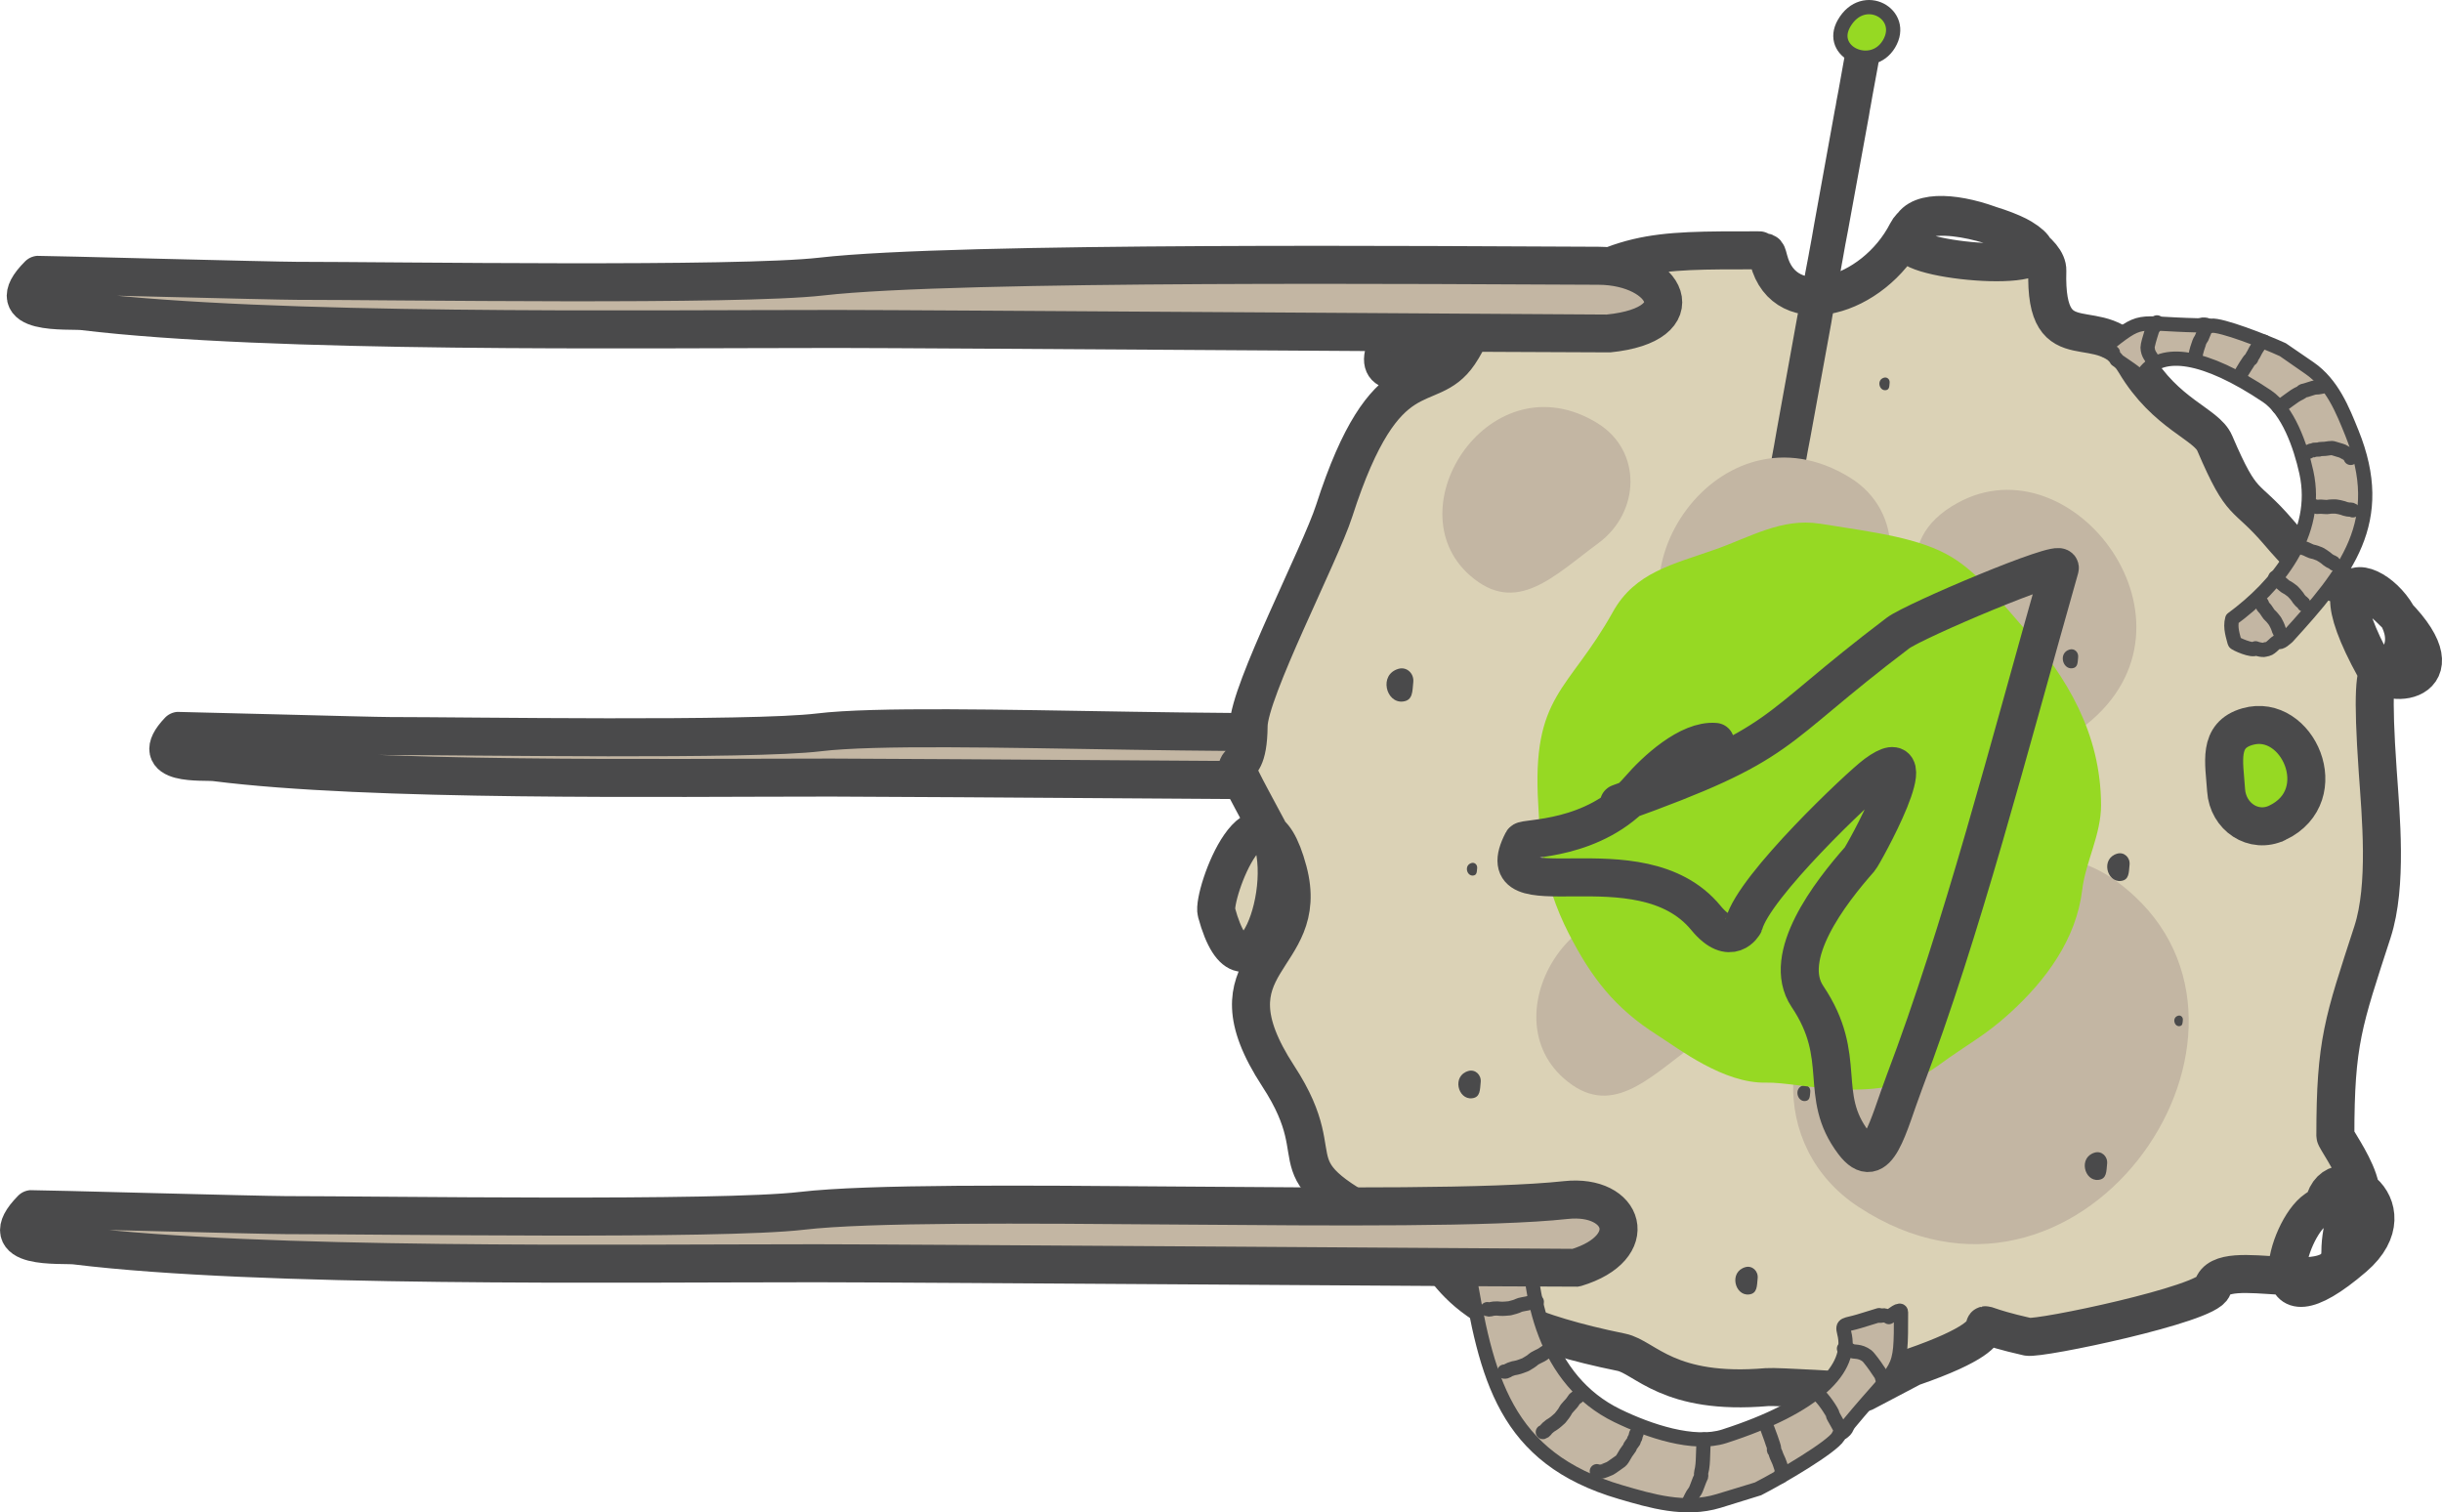 <?xml version="1.0" encoding="UTF-8"?> <svg xmlns="http://www.w3.org/2000/svg" xmlns:xlink="http://www.w3.org/1999/xlink" xmlns:xodm="http://www.corel.com/coreldraw/odm/2003" xml:space="preserve" width="181.243mm" height="112.25mm" version="1.1" style="shape-rendering:geometricPrecision; text-rendering:geometricPrecision; image-rendering:optimizeQuality; fill-rule:evenodd; clip-rule:evenodd" viewBox="0 0 807.46 500.09"> <defs> <style type="text/css"> .str1 {stroke:#4A4A4B;stroke-width:6.29;stroke-miterlimit:22.926} .str3 {stroke:#4A4A4B;stroke-width:12.57;stroke-miterlimit:22.926} .str0 {stroke:#4A4A4B;stroke-width:12.57;stroke-linecap:round;stroke-linejoin:round;stroke-miterlimit:22.926} .str2 {stroke:#4A4A4B;stroke-width:4.71;stroke-linecap:round;stroke-linejoin:round;stroke-miterlimit:22.926} .fil5 {fill:none} .fil4 {fill:#4A4A4B} .fil3 {fill:#96D923} .fil2 {fill:#B0A390} .fil0 {fill:#C3B6A3} .fil1 {fill:#DBD2B6} </style> <clipPath id="id0"> <path d="M601.68 173.15c18.69,2.95 33.36,4.78 43.84,11.18 8.66,5.29 16.52,15.17 23.56,23.22 14.33,16.38 25.58,34.94 25.64,58.65 0.03,9.79 -5.12,18.85 -6.22,28.01 -1.96,16.41 -12.03,29.98 -24.03,40.88 -8.32,7.56 -13.42,9.83 -23.86,17.44 -18.62,13.58 -45.2,5.19 -56.61,5.47 -14.1,0.34 -28.9,-11.21 -36.02,-15.73 -14,-8.89 -21.76,-18.91 -29.33,-33.71 -4.15,-8.12 -7.13,-16.93 -8.71,-26.21 -0.89,-5.24 -0.7,-6.4 -1.3,-16.14 -2.26,-36.58 10.01,-37.52 24.67,-63.87 7.3,-13.12 19.85,-15.71 33.98,-20.7 11.49,-4.06 21.93,-10.44 34.39,-8.47z"></path> </clipPath> <clipPath id="id1"> </clipPath> <clipPath id="id2"> <path d="M601.68 173.15c18.69,2.95 33.36,4.78 43.84,11.18 8.66,5.29 16.52,15.17 23.56,23.22 14.33,16.38 25.58,34.94 25.64,58.65 0.03,9.79 -5.12,18.85 -6.22,28.01 -1.96,16.41 -12.03,29.98 -24.03,40.88 -8.32,7.56 -13.42,9.83 -23.86,17.44 -18.62,13.58 -45.2,5.19 -56.61,5.47 -14.1,0.34 -28.9,-11.21 -36.02,-15.73 -14,-8.89 -21.76,-18.91 -29.33,-33.71 -4.15,-8.12 -7.13,-16.93 -8.71,-26.21 -0.89,-5.24 -0.7,-6.4 -1.3,-16.14 -2.26,-36.58 10.01,-37.52 24.67,-63.87 7.3,-13.12 19.85,-15.71 33.98,-20.7 11.49,-4.06 21.93,-10.44 34.39,-8.47z"></path> </clipPath> </defs> <g id="Слой_x0020_1">  <g id="_1566679616"> <path class="fil0 str0" d="M59.1 241.67c0.53,-0.04 63.43,1.72 69.8,1.72 25.74,0 119.36,1.51 141.83,-1.21 36.67,-4.45 170.29,4.05 210.04,-3.08 5.16,-0.93 2.72,15.03 2.72,19.31 -0.82,0.09 -186.24,-1.29 -208.62,-1.29 -55.53,0 -152.63,1.42 -203.74,-5.08 -3.74,-0.48 -23.29,1.48 -12.03,-10.37z"></path> <path class="fil1 str0" d="M632.26 452.11c43.52,-15.02 7.72,-16.98 38.16,-10.08 3.95,0.9 59.74,-10.82 61.21,-16.35 3.04,-11.48 42.23,5.19 42.23,-11.74 0,-17.36 14.05,-28.96 -8.07,-14.01 -9.78,6.61 -19.52,43.41 12.56,15.81 19.89,-17.12 -8.04,-34.87 -10.22,-15.95 25.43,4.77 4.07,-22.44 4.07,-24.2 0,-31.09 2.64,-37.72 12.28,-67.43 4.98,-15.35 2.75,-38.47 1.73,-53.14 -3.66,-52.59 3.68,-25.87 8.21,-40.36 5.36,-17.17 -34.6,-39.61 -9.04,6.48 4.36,7.85 30.36,4.17 4.5,-20.23 -13.8,-13.01 -13.24,2.27 -36.39,-24.84 -11.46,-13.42 -11.74,-7.48 -21.18,-29.53 -2.75,-6.42 -16.15,-9.48 -26.29,-26.5 -11.1,-18.63 -30.01,1.43 -29.06,-30.57 0.37,-12.19 -48.76,-29.17 -45.69,-9.18 1.04,6.73 57.83,10.88 37.19,-1.66 -6.13,-3.73 -32.43,-12.51 -37.88,-1.87 -11.12,21.7 -40.43,30 -45.76,9.11 -0.91,-3.58 -0.73,-1.7 -3.1,-3.1 -36.7,0 -45.56,-0.33 -76.12,20.56 -2.9,1.98 -14.78,-5.59 -18.76,-3.03 5.06,16.45 -49.39,38.42 -21.6,3.93 12.52,-15.54 30.61,-7.05 17.18,12.78 -10.06,14.84 -24.14,-1.3 -41.26,51.89 -4.64,14.41 -28.19,59.64 -28.3,71.15 -0.22,23.16 -11.41,1.02 6.34,34.17 9.85,18.38 -7.26,63.15 -16.96,27.47 -1.56,-5.72 14.31,-48.76 23.66,-13.68 8.07,30.29 -28.45,29.19 -3.24,67.84 20.43,31.31 -6.92,29.09 44.51,53.43 14.51,6.87 6.72,25.23 68.95,37.88 7.85,1.6 15.41,14.36 48.17,11.52 2.98,-0.26 28.94,1.31 30.55,1.51l1.68 0.21 15.73 -8.28z"></path> <path class="fil0" d="M614.46 399.05c72.32,47.58 143.35,-54.16 91.45,-102.6 -31.24,-29.16 -58.02,-2.07 -89.37,19.57 -29.99,20.7 -32.25,63.18 -2.08,83.03z"></path> <path class="fil0" d="M689.92 239.55c41.71,-33.33 -4.4,-94.4 -42.71,-73.21 -23.06,12.75 -12.29,33.63 -5.58,56.14 6.41,21.54 30.89,30.97 48.29,17.07z"></path> <path class="fil0" d="M528.26 139.96c-35.23,-21.7 -67.71,27.91 -42.22,50.32 15.34,13.48 27.75,0.16 42.41,-10.62 14.03,-10.32 14.5,-30.64 -0.19,-39.69z"></path> <path class="fil2 str1" d="M593.75 153.67c0.32,-1.72 0.57,-3.29 0.89,-5l0.87 -4.57 6.93 -37.95c0.07,-0.39 0.19,-1.14 0.29,-1.81 0.09,-0.45 0.18,-0.87 0.22,-1.13l0.64 -3.64c1.13,-6.16 1.92,-10.29 2.37,-13.05 0.08,-0.42 0.16,-0.85 0.24,-1.29 0.32,-1.72 0.57,-3.29 0.89,-5l0.87 -4.57 6.93 -37.95c0.07,-0.39 0.19,-1.14 0.29,-1.81 0.09,-0.45 0.18,-0.87 0.22,-1.13l0.64 -3.64c2.93,-15.93 3.55,-18.29 2.05,-18.51 -0.28,-0.04 -0.3,0.28 -0.6,-0.18 -0.06,-0.09 -0.14,0.4 -0.21,0.34 -0.05,-0.04 -0.2,-0.03 -0.27,-0.03 -0.05,0 -0.1,0.04 -0.16,0.15 -0.07,-0.03 -0.15,-0.06 -0.2,-0.04 -0.09,0.03 0.01,-0.45 -0.07,-0.39 -0.44,0.32 -0.69,-0.06 -0.97,-0.12 -1.48,-0.36 -1.72,2.07 -4.59,18.01l-0.69 3.63c-0.06,0.31 -0.15,0.85 -0.23,1.4 -0.11,0.53 -0.22,1.04 -0.27,1.35l-6.87 37.96 -0.8 4.59c-0.3,1.72 -0.61,3.27 -0.92,5 -0.04,0.22 -0.08,0.43 -0.11,0.64 -0.57,2.71 -1.32,7.06 -2.55,13.89l-0.69 3.63c-0.06,0.31 -0.15,0.85 -0.23,1.4 -0.11,0.53 -0.22,1.04 -0.27,1.35l-6.87 37.96 -0.8 4.59c-0.3,1.72 -0.61,3.27 -0.92,5 -0.96,5.31 -1.26,8.59 -0.63,8.67 0.14,-0.08 0.21,0.14 0.32,0.16 0.04,0.01 0.08,0.02 0.12,0.03 0.04,0.01 0.16,-0.48 0.2,-0.47 0.02,0.01 -0.04,0.51 -0.02,0.52 0.1,0.02 0.55,0.13 0.63,0.26 0.06,0.09 0.14,-0.4 0.21,-0.34 0.05,0.04 0.2,0.03 0.27,0.03 0.01,-0 0.03,-0 0.04,-0.01 0.01,0.01 0.02,0.02 0.04,0.03 0.06,0.03 0.2,0.09 0.26,0.07 0.09,-0.03 -0.01,0.46 0.07,0.39 0.12,-0.09 0.23,-0.09 0.33,-0.07 0.02,0.01 0.14,-0.49 0.17,-0.49 0.04,0 -0.02,0.51 0.02,0.51 0.04,0 0.08,0.01 0.12,0.01 0.11,0.02 0.26,-0.16 0.36,-0.03 0.62,0.16 1.49,-3.01 2.46,-8.32z"></path> <path class="fil3 str2" d="M609.74 7.73c6.41,-11.15 20.79,-3.01 14.84,6.84 -5.65,9.36 -20.33,2.71 -14.84,-6.84z"></path> <path class="fil4" d="M583.37 167.46c0.87,-7.61 14.91,-10.86 13.92,-4 -0.94,6.51 -14.67,10.52 -13.92,4z"></path> <path class="fil4" d="M577.11 419.02c-5.52,1.57 -3.48,9.54 1.19,9.03 2.81,-0.31 2.61,-2.82 2.88,-5.33 0.26,-2.4 -1.78,-4.35 -4.08,-3.7z"></path> <path class="fil4" d="M569.43 286.66c-2.11,0.6 -1.33,3.65 0.46,3.45 1.08,-0.12 1,-1.08 1.1,-2.04 0.1,-0.92 -0.68,-1.66 -1.56,-1.41z"></path> <path class="fil4" d="M485.53 354.15c-5.52,1.57 -3.48,9.54 1.19,9.03 2.81,-0.31 2.61,-2.82 2.88,-5.33 0.26,-2.4 -1.78,-4.35 -4.08,-3.7z"></path> <path class="fil4" d="M700.08 282.28c-5.52,1.57 -3.48,9.54 1.19,9.03 2.81,-0.31 2.61,-2.82 2.88,-5.33 0.26,-2.4 -1.78,-4.35 -4.08,-3.7z"></path> <path class="fil4" d="M720.21 335.87c-2.11,0.6 -1.33,3.65 0.46,3.45 1.08,-0.12 1,-1.08 1.1,-2.04 0.1,-0.92 -0.68,-1.67 -1.56,-1.41z"></path> <path class="fil4" d="M692.66 381.13c-5.52,1.57 -3.48,9.54 1.19,9.03 2.81,-0.31 2.61,-2.82 2.88,-5.33 0.26,-2.4 -1.78,-4.35 -4.08,-3.7z"></path> <path class="fil4" d="M684.35 214.78c-3.79,1.08 -2.4,6.56 0.82,6.21 1.94,-0.21 1.8,-1.94 1.98,-3.67 0.18,-1.65 -1.22,-2.99 -2.8,-2.54z"></path> <path class="fil4" d="M462.43 221.16c-6.61,1.88 -4.17,11.43 1.43,10.82 3.37,-0.37 3.13,-3.38 3.45,-6.39 0.31,-2.88 -2.13,-5.21 -4.89,-4.43z"></path> <path class="fil4" d="M622.95 124.89c-2.53,0.72 -1.6,4.37 0.55,4.14 1.29,-0.14 1.2,-1.29 1.32,-2.45 0.12,-1.1 -0.81,-2 -1.87,-1.69z"></path> <path class="fil4" d="M486.56 285.38c-2.53,0.72 -1.6,4.37 0.55,4.14 1.29,-0.14 1.2,-1.29 1.32,-2.45 0.12,-1.1 -0.81,-2 -1.87,-1.7z"></path> <path class="fil4" d="M635.66 260.4c-2.53,0.72 -1.6,4.37 0.55,4.14 1.29,-0.14 1.2,-1.29 1.32,-2.44 0.12,-1.1 -0.81,-2 -1.87,-1.7z"></path> <path class="fil4" d="M602.29 345.97c-5.52,1.57 -3.48,9.54 1.19,9.03 2.81,-0.31 2.61,-2.82 2.88,-5.33 0.26,-2.4 -1.78,-4.35 -4.08,-3.7z"></path> <path class="fil4" d="M590.23 344.14c-5.52,1.57 -3.48,9.54 1.19,9.03 2.81,-0.31 2.61,-2.82 2.88,-5.33 0.26,-2.4 -1.78,-4.35 -4.08,-3.7z"></path> <path class="fil4" d="M596.23 358.91c-3.17,0.9 -2,5.47 0.69,5.18 1.62,-0.18 1.5,-1.62 1.66,-3.06 0.15,-1.38 -1.02,-2.5 -2.34,-2.12z"></path> <path class="fil4" d="M622.5 347.18c-2.11,0.6 -1.33,3.65 0.46,3.45 1.08,-0.12 1,-1.08 1.1,-2.04 0.1,-0.92 -0.68,-1.66 -1.56,-1.41z"></path> <path class="fil0" d="M559.33 306.3c-35.23,-21.7 -67.71,27.91 -42.22,50.32 15.34,13.48 27.75,0.16 42.41,-10.62 14.03,-10.32 14.5,-30.64 -0.19,-39.69z"></path> <path class="fil0" d="M611.68 157.91c-43.37,-26.72 -83.36,34.37 -51.98,61.95 18.88,16.6 34.16,0.2 52.22,-13.08 17.27,-12.7 17.86,-37.72 -0.24,-48.87z"></path> <g> <path class="fil0 str2" d="M756.35 210.63c-0.43,0.33 -2.26,2.26 -3.26,1.56 -1.11,0.56 -2.55,2.72 -3.86,2.49 -0.4,0.58 -3.11,-0.09 -3.41,-0.3 -0.78,1.14 -6.83,-1.51 -6.93,-1.95 -0.41,-1.79 -1.62,-4.81 -0.79,-7.78 14.7,-10.81 29,-28.02 24.51,-48.47 -1.94,-8.87 -6.1,-20.52 -13.03,-25.17 -20.84,-13.98 -34.69,-15.5 -40.49,-7.79 -1.55,2.05 -1.7,0.93 -4.78,-1.19 -1.49,-1.03 -2.98,-2.05 -4.47,-3.08 0.23,-0.32 -0.31,-0.41 -0.83,-1.18 -0.11,-0.15 -0.26,-0.78 -0.34,-1.14 -0.84,-0.28 -3.99,-0.88 -2.93,-1.72 13.09,-10.35 9.8,-7.81 30.88,-7.33 0.84,0.02 1.42,-0.19 1.82,-0.25 1,-0.14 2.37,0.86 2.71,0.37 3.25,-0.41 17.5,5.1 23.69,7.94 0.11,0.05 7.22,4.99 8.82,6.09 7.55,5.21 10.95,13.89 13.98,21.38 11.86,29.33 -1.69,46.01 -21.29,67.53z"></path> <path class="fil5 str2" d="M777.98 168.76c-0.61,-0.42 -0.86,-0.15 -1.61,-0.29 -1.02,-0.18 -0.77,-0.17 -1.66,-0.47 -0.86,-0.28 -1.49,-0.34 -2.37,-0.51l-1.41 0.01c-1,0.01 -0.98,0.25 -2.32,0.13 -0.76,-0.07 -1.38,-0.13 -2.12,-0.03 -0.25,0.03 -0.55,0.03 -0.77,-0.08 -0.35,-0.17 -0.21,0.08 -0.55,-0.16 -0.06,0.08 -0.02,0.07 -0.15,-0.03"></path> <path class="fil5 str2" d="M777.27 151.42c-0.19,-0.83 -0.15,-0.25 -0.65,-0.97 -0.16,-0.23 -1.77,-1.13 -2.02,-1.25 -0.7,-0.3 -1.97,-0.57 -2.78,-0.87 -0.63,-0.23 -0.96,-0.19 -1.66,-0.1l-1.36 0.19c-0.38,0.05 -1.31,0.02 -1.62,0.08l-0.43 0.15c-0.25,0.04 -1.37,0.04 -1.53,0.07l-0.38 0.19c-0.46,0.11 -0.29,-0.09 -0.89,0.21 -0.1,0.05 -0.59,0.26 -0.6,0.27l-0.2 0.02"></path> <path class="fil5 str2" d="M769.01 127.58c-1.11,0.2 -2.26,0.58 -3.36,0.55 -0.71,-0.02 -3.09,0.98 -4.06,1.11 -0.31,0.04 -0.45,0.47 -0.97,0.69 -2.48,1.05 -4.84,3.49 -7.18,4.67l0.23 -0.23"></path> <path class="fil5 str2" d="M748.61 112.99c-1.85,1.03 -1.37,0.75 -2.37,2.2 -0.59,0.85 -0.83,1.68 -1.53,2.7 -0.54,0.78 0.03,0.58 -0.7,1.02 -0.33,0.2 -2.77,4.17 -2.91,4.46"></path> <path class="fil5 str2" d="M729.82 107.57c-0.63,0.98 -1.88,4.51 -2.11,4.72 -0.56,0.49 -2.05,5.4 -1.75,6.15"></path> <path class="fil5 str2" d="M713.09 106.8c0.7,-1.01 -1.4,2.18 -1.42,2.22l-0.54 1.73c-0.22,0.57 -1.04,3.54 -1.02,4.11 0.06,2.41 1.44,3.25 1.49,4.04 0.04,0.68 0.35,0.81 0.62,1.48 0.49,1.21 -0.62,-1.31 -0.38,-0.72 0.02,0.04 0.98,1.42 0.51,0.29"></path> <path class="fil5 str2" d="M771.85 186.4c-0.42,-0.62 -0.75,-0.45 -1.4,-0.85 -0.89,-0.54 -0.65,-0.44 -1.38,-1.03 -0.7,-0.57 -1.27,-0.85 -2.03,-1.32l-1.31 -0.5c-0.94,-0.35 -1.01,-0.12 -2.21,-0.71 -0.69,-0.34 -1.24,-0.62 -1.97,-0.79 -0.25,-0.06 -0.52,-0.17 -0.69,-0.35 -0.26,-0.28 -0.23,-0 -0.46,-0.34 -0.08,0.06 -0.04,0.06 -0.13,-0.08"></path> <path class="fil5 str2" d="M761.83 199.93c-0.23,-0.71 -0.59,-0.64 -1.12,-1.2 -0.71,-0.76 -0.51,-0.6 -1.04,-1.37 -0.52,-0.74 -0.99,-1.17 -1.59,-1.83l-1.13 -0.84c-0.8,-0.6 -0.94,-0.39 -1.93,-1.29 -0.57,-0.51 -1.02,-0.94 -1.67,-1.3 -0.22,-0.12 -0.45,-0.3 -0.57,-0.53 -0.17,-0.34 -0.22,-0.07 -0.35,-0.46 -0.1,0.03 -0.05,0.04 -0.1,-0.11"></path> <path class="fil5 str2" d="M754.69 210.6c-0.04,-0.74 -0.41,-0.77 -0.76,-1.45 -0.48,-0.92 -0.34,-0.71 -0.65,-1.59 -0.3,-0.85 -0.65,-1.39 -1.05,-2.18l-0.87 -1.1c-0.62,-0.79 -0.8,-0.62 -1.53,-1.75 -0.41,-0.64 -0.74,-1.17 -1.28,-1.69 -0.18,-0.18 -0.36,-0.41 -0.41,-0.66 -0.08,-0.38 -0.19,-0.12 -0.22,-0.53 -0.1,0.01 -0.06,0.03 -0.07,-0.13"></path> </g> <g> <path class="fil0 str2" d="M485.44 419.01c0.01,-0.69 -0.47,-4.03 1.01,-4.48 0.32,-1.54 -0.7,-4.68 0.56,-5.81 -0.26,-0.86 2.54,-3.03 2.98,-3.17 -0.52,-1.67 6.88,-5.62 7.4,-5.37 2.11,1 6.07,2.17 8.37,5.34 -0.8,23.17 5.1,50.97 29.02,62.61 10.37,5.05 25.26,10.07 35.35,6.82 30.35,-9.77 42.77,-22.38 39.66,-34.23 -0.83,-3.16 0.41,-2.43 4.95,-3.82 2.19,-0.67 4.39,-1.35 6.59,-2.02 0.15,0.48 0.66,0.02 1.83,0.09 0.23,0.01 0.98,0.36 1.4,0.56 0.93,-0.62 4.02,-3.28 4.02,-1.56 0,21.2 0.07,15.93 -17.01,36.56 -0.68,0.83 -0.93,1.57 -1.19,2.01 -0.65,1.1 -2.73,1.69 -2.5,2.41 -2.15,3.57 -18.86,13.43 -26.57,17.37 -0.14,0.07 -10.66,3.27 -13.01,4 -11.15,3.42 -22.47,-0.02 -32.33,-2.89 -38.58,-11.27 -44.53,-37.91 -50.56,-74.4z"></path> <path class="fil5 str2" d="M510.15 473.55c0.9,-0.28 0.83,-0.73 1.56,-1.38 0.99,-0.87 0.78,-0.63 1.77,-1.28 0.96,-0.63 1.51,-1.22 2.37,-1.96l1.1 -1.41c0.78,-1 0.52,-1.18 1.69,-2.41 0.67,-0.71 1.22,-1.27 1.7,-2.09 0.16,-0.28 0.4,-0.57 0.69,-0.7 0.44,-0.21 0.09,-0.27 0.59,-0.43 -0.04,-0.12 -0.05,-0.07 0.14,-0.13"></path> <path class="fil5 str2" d="M528 486.49c0.98,0.46 0.37,0.05 1.48,0.12 0.35,0.02 2.52,-0.87 2.84,-1.03 0.85,-0.45 2.13,-1.52 3.05,-2.09 0.72,-0.45 0.95,-0.81 1.41,-1.58l0.89 -1.51c0.25,-0.42 1.01,-1.33 1.2,-1.68l0.19 -0.55c0.15,-0.28 1.04,-1.4 1.14,-1.58l0.11 -0.53c0.25,-0.55 0.32,-0.22 0.49,-1.05 0.03,-0.14 0.21,-0.79 0.2,-0.8l0.14 -0.22"></path> <path class="fil5 str2" d="M558.27 497.03c0.67,-1.26 1.2,-2.71 2.09,-3.78 0.57,-0.69 1.46,-3.85 2.09,-4.92 0.2,-0.34 -0.11,-0.82 0.08,-1.5 0.91,-3.3 0.33,-7.57 1,-10.83l0.05 0.41"></path> <path class="fil5 str2" d="M588.87 488.18c0.43,-2.65 0.33,-1.95 -0.33,-4.09 -0.39,-1.26 -1.02,-2.15 -1.48,-3.66 -0.35,-1.14 -0.6,-0.43 -0.46,-1.5 0.06,-0.49 -1.98,-6.05 -2.15,-6.41"></path> <path class="fil5 str2" d="M609.08 473.71c-0.48,-1.4 -3.02,-5.42 -3.04,-5.81 -0.04,-0.95 -3.77,-6.3 -4.75,-6.59"></path> <path class="fil5 str2" d="M623.01 457.65c0.46,1.49 -1.06,-3.11 -1.09,-3.16l-1.3 -1.9c-0.39,-0.67 -2.71,-3.82 -3.29,-4.25 -2.45,-1.84 -4.37,-1.12 -5.2,-1.69 -0.71,-0.49 -1.09,-0.29 -1.97,-0.55 -1.6,-0.46 1.79,0.41 1.02,0.18 -0.05,-0.02 -2.18,-0.14 -0.69,0.27"></path> <path class="fil5 str2" d="M497.39 453.55c0.94,0.07 1.04,-0.39 1.95,-0.73 1.23,-0.46 0.95,-0.31 2.11,-0.56 1.12,-0.25 1.85,-0.6 2.92,-0.98l1.53 -0.92c1.09,-0.65 0.91,-0.91 2.45,-1.64 0.88,-0.42 1.59,-0.74 2.34,-1.34 0.25,-0.2 0.58,-0.39 0.89,-0.41 0.49,-0.04 0.18,-0.22 0.7,-0.19 0.01,-0.13 -0.03,-0.08 0.18,-0.07"></path> <path class="fil5 str2" d="M491.8 432.9c0.89,0.32 1.1,-0.09 2.08,-0.17 1.31,-0.11 1,-0.03 2.18,0.04 1.15,0.07 1.94,-0.06 3.07,-0.14l1.72 -0.46c1.23,-0.33 1.13,-0.63 2.8,-0.91 0.96,-0.16 1.74,-0.28 2.61,-0.64 0.3,-0.12 0.66,-0.21 0.97,-0.15 0.48,0.1 0.24,-0.16 0.73,0.01 0.04,-0.12 -0,-0.08 0.19,-0.02"></path> <path class="fil5 str2" d="M486.79 417.38c0.77,0.54 1.09,0.2 2.05,0.38 1.3,0.24 0.97,0.23 2.1,0.61 1.09,0.37 1.89,0.44 3,0.67l1.79 0c1.27,0 1.25,-0.31 2.94,-0.15 0.97,0.09 1.75,0.18 2.69,0.06 0.32,-0.04 0.69,-0.03 0.98,0.11 0.44,0.22 0.27,-0.1 0.7,0.2 0.07,-0.1 0.02,-0.08 0.19,0.03"></path> </g> <path class="fil0 str0" d="M12.74 90.87c0.65,-0.05 77.59,1.99 85.37,1.99 31.49,0 146,1.75 173.47,-1.41 44.85,-5.16 207.51,-3.74 256.91,-3.57 22.73,0.08 32.59,19.48 3.33,22.39 -1,0.1 -227.79,-1.49 -255.17,-1.49 -67.92,0 -186.69,1.65 -249.2,-5.88 -4.58,-0.55 -28.49,1.72 -14.71,-12.02z"></path> <path class="fil0 str0" d="M10.45 399.82c0.64,-0.05 76.32,1.99 83.98,1.99 30.97,0 143.61,1.75 170.64,-1.41 44.12,-5.16 204.42,1.67 252.71,-3.57 19.39,-2.1 25.43,15.7 3.27,22.39 -0.98,0.1 -224.07,-1.49 -251,-1.49 -66.81,0 -183.64,1.65 -245.13,-5.88 -4.5,-0.55 -28.02,1.72 -14.47,-12.02z"></path> <path class="fil3 str3" d="M753.06 272.06c18.9,-9.09 6.63,-36.53 -9.91,-31.79 -9.95,2.85 -7.67,11.79 -7.08,21 0.56,8.81 9.1,14.58 16.99,10.79z"></path> <path class="fil3" d="M601.68 173.15c18.69,2.95 33.36,4.78 43.84,11.18 8.66,5.29 16.52,15.17 23.56,23.22 14.33,16.38 25.58,34.94 25.64,58.65 0.03,9.79 -5.12,18.85 -6.22,28.01 -1.96,16.41 -12.03,29.98 -24.03,40.88 -8.32,7.56 -13.42,9.83 -23.86,17.44 -18.62,13.58 -45.2,5.19 -56.61,5.47 -14.1,0.34 -28.9,-11.21 -36.02,-15.73 -14,-8.89 -21.76,-18.91 -29.33,-33.71 -4.15,-8.12 -7.13,-16.93 -8.71,-26.21 -0.89,-5.24 -0.7,-6.4 -1.3,-16.14 -2.26,-36.58 10.01,-37.52 24.67,-63.87 7.3,-13.12 19.85,-15.71 33.98,-20.7 11.49,-4.06 21.93,-10.44 34.39,-8.47z"></path> <g style="clip-path:url(#id0)"> <g> </g> <g style="clip-path:url(#id1)"> <image x="131.87" y="148.53" width="258.24" height="258.24"></image> </g> <g style="clip-path:url(#id2)"> </g> </g> <path class="fil5" d="M601.68 173.15c18.69,2.95 33.36,4.78 43.84,11.18 8.66,5.29 16.52,15.17 23.56,23.22 14.33,16.38 25.58,34.94 25.64,58.65 0.03,9.79 -5.12,18.85 -6.22,28.01 -1.96,16.41 -12.03,29.98 -24.03,40.88 -8.32,7.56 -13.42,9.83 -23.86,17.44 -18.62,13.58 -45.2,5.19 -56.61,5.47 -14.1,0.34 -28.9,-11.21 -36.02,-15.73 -14,-8.89 -21.76,-18.91 -29.33,-33.71 -4.15,-8.12 -7.13,-16.93 -8.71,-26.21 -0.89,-5.24 -0.7,-6.4 -1.3,-16.14 -2.26,-36.58 10.01,-37.52 24.67,-63.87 7.3,-13.12 19.85,-15.71 33.98,-20.7 11.49,-4.06 21.93,-10.44 34.39,-8.47z"></path> <path class="fil5 str0" d="M535.31 265.62c56.51,-20.28 48.21,-22.94 92.25,-56.27 5.37,-4.07 54.49,-24.86 53.53,-21.47 -17.29,60.89 -32.26,119.48 -51.42,170.02 -5.45,14.38 -8.76,30.57 -16.78,19.97 -12.03,-15.9 -1.56,-28.01 -15.24,-48.35 -8.87,-13.18 7.43,-34.28 17.3,-45.45 1.07,-1.21 23.36,-41.28 5.36,-28.1 -5.27,3.86 -40.37,37.03 -43.64,49.55 -0.02,0.07 -4.36,8.03 -12.61,-2 -21.97,-26.68 -73.42,-0.59 -60.61,-25.32 0.66,-1.27 23.74,0.02 38.59,-17.23 5.35,-6.22 16.39,-16.39 25.1,-15.64"></path> </g> </g> </svg> 